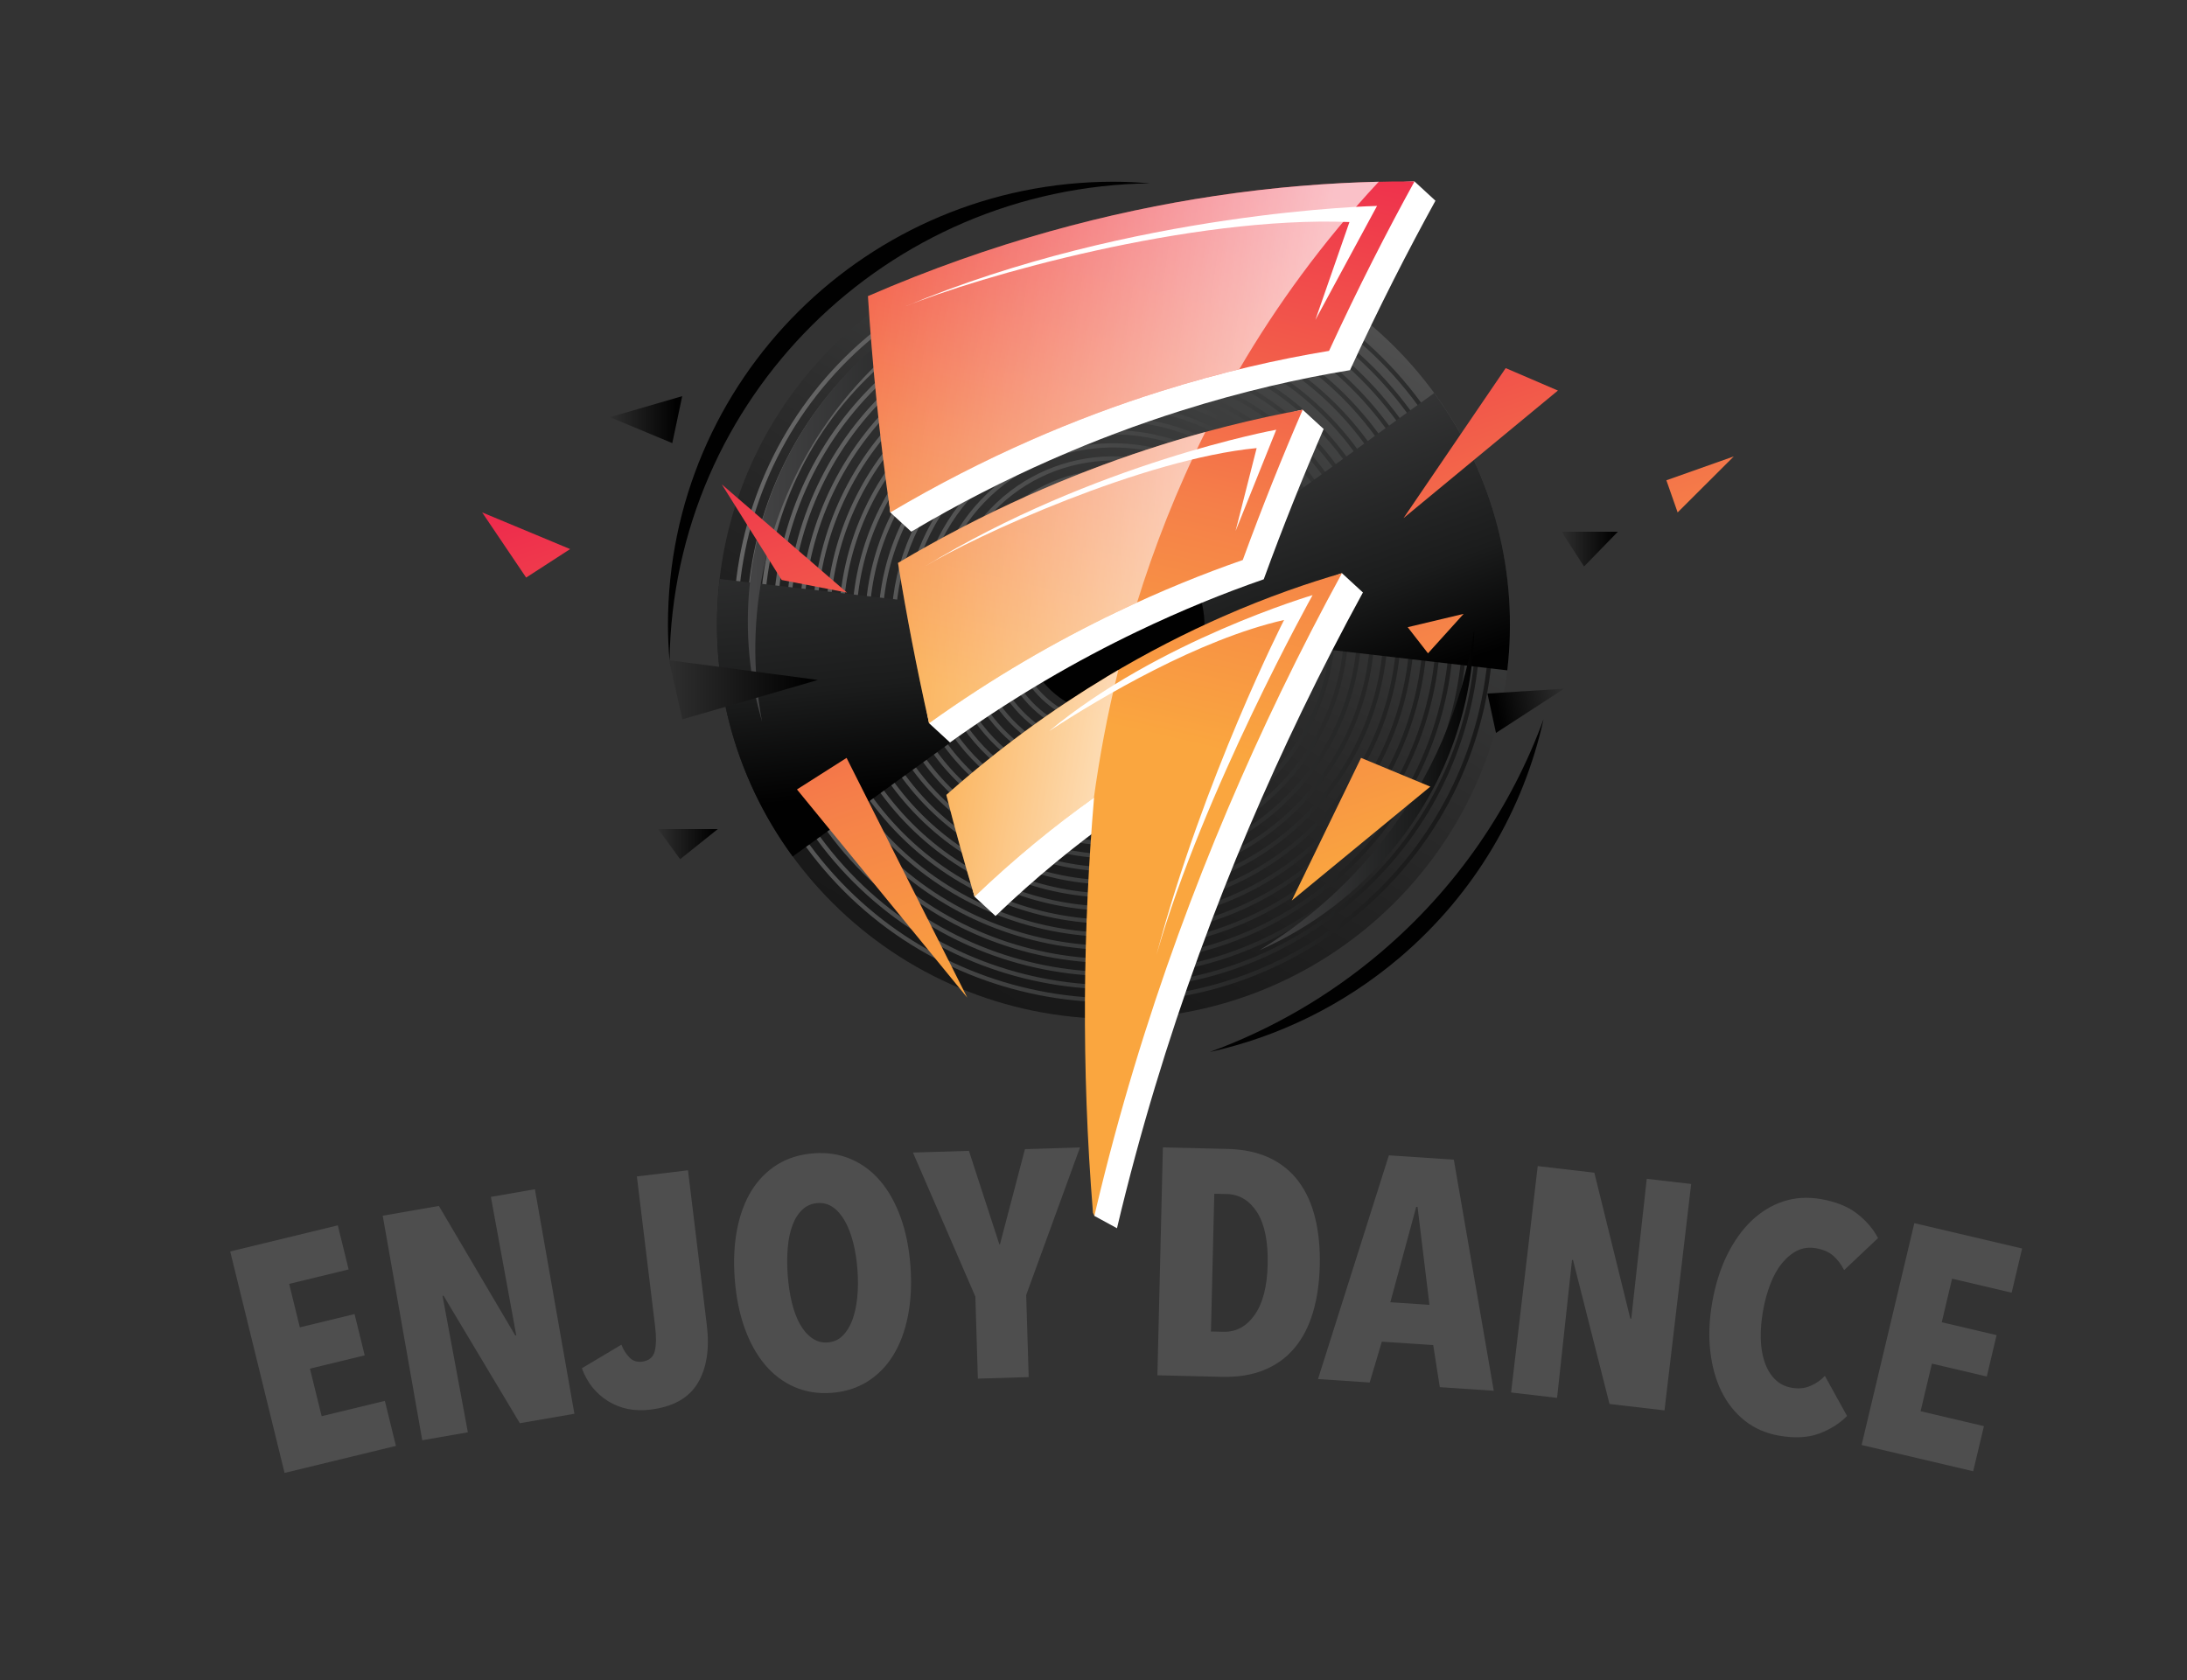 <?xml version="1.0" encoding="UTF-8"?> <svg xmlns="http://www.w3.org/2000/svg" width="95" height="73" viewBox="0 0 95 73" fill="none"><rect x="0" y="0" width="95" height="73" fill="#333333" stroke="none"/> <path d="M48.366 44.27C57.878 44.27 65.588 36.602 65.588 27.143C65.588 17.685 57.878 10.017 48.366 10.017C38.855 10.017 31.144 17.685 31.144 27.143C31.144 36.602 38.855 44.27 48.366 44.27Z" fill="url(#paint0_linear)"></path> <path d="M35.81 37.805C29.899 30.92 30.722 20.535 37.646 14.656C44.571 8.776 55.013 9.596 60.925 16.482C66.837 23.368 66.013 33.751 59.088 39.631C52.164 45.51 41.721 44.691 35.81 37.805ZM60.785 16.601C54.938 9.793 44.613 8.983 37.765 14.795C30.917 20.608 30.104 30.877 35.949 37.687C41.794 44.495 52.12 45.305 58.968 39.492C65.816 33.68 66.63 23.41 60.785 16.601Z" fill="url(#paint1_linear)"></path> <path d="M36.244 37.436C30.537 30.788 31.332 20.764 38.017 15.09C44.702 9.415 54.782 10.205 60.488 16.853C66.195 23.499 65.4 33.525 58.715 39.199C52.032 44.873 41.951 44.082 36.244 37.436ZM60.349 16.971C54.708 10.401 44.744 9.618 38.137 15.228C31.53 20.838 30.743 30.747 36.384 37.317C42.026 43.887 51.99 44.669 58.597 39.059C65.203 33.45 65.99 23.541 60.349 16.971Z" fill="url(#paint2_linear)"></path> <path d="M36.679 37.067C31.177 30.658 31.944 20.994 38.389 15.522C44.834 10.051 54.552 10.813 60.054 17.222C65.556 23.63 64.79 33.295 58.345 38.767C51.9 44.238 42.181 43.476 36.679 37.067ZM59.914 17.34C54.477 11.009 44.874 10.255 38.507 15.661C32.141 21.066 31.382 30.616 36.819 36.947C42.255 43.279 51.858 44.033 58.225 38.627C64.592 33.221 65.35 23.673 59.914 17.34Z" fill="url(#paint3_linear)"></path> <path d="M37.115 36.696C31.818 30.526 32.555 21.221 38.76 15.953C44.965 10.686 54.323 11.419 59.62 17.59C64.917 23.76 64.179 33.066 57.974 38.333C51.769 43.6 42.412 42.867 37.115 36.696ZM59.479 17.709C54.248 11.616 45.006 10.891 38.879 16.093C32.752 21.295 32.023 30.484 37.254 36.578C42.485 42.672 51.726 43.396 57.854 38.195C63.982 32.993 64.71 23.802 59.479 17.709Z" fill="url(#paint4_linear)"></path> <path d="M37.549 36.328C32.456 30.396 33.166 21.451 39.131 16.387C45.096 11.322 54.091 12.028 59.184 17.96C64.276 23.892 63.567 32.837 57.602 37.9C51.637 42.964 42.642 42.259 37.549 36.328ZM59.044 18.079C54.017 12.225 45.138 11.528 39.25 16.526C33.362 21.524 32.662 30.354 37.688 36.21C42.715 42.064 51.594 42.761 57.481 37.763C63.368 32.765 64.071 23.933 59.044 18.079Z" fill="url(#paint5_linear)"></path> <path d="M37.984 35.958C33.097 30.265 33.778 21.679 39.503 16.819C45.228 11.96 53.862 12.636 58.749 18.329C63.636 24.023 62.956 32.607 57.23 37.468C51.505 42.329 42.872 41.651 37.984 35.958ZM58.609 18.448C53.787 12.832 45.269 12.163 39.622 16.958C33.975 21.753 33.302 30.223 38.124 35.839C42.946 41.455 51.463 42.124 57.11 37.328C62.758 32.533 63.431 24.064 58.609 18.448Z" fill="url(#paint6_linear)"></path> <path d="M38.42 35.59C33.737 30.135 34.39 21.909 39.875 17.253C45.36 12.596 53.632 13.245 58.315 18.699C62.998 24.154 62.345 32.38 56.86 37.036C51.374 41.692 43.103 41.043 38.42 35.59ZM58.174 18.817C53.557 13.44 45.401 12.8 39.994 17.391C34.586 21.982 33.942 30.093 38.559 35.47C43.176 40.847 51.331 41.488 56.74 36.897C62.148 32.306 62.791 24.195 58.174 18.817Z" fill="url(#paint7_linear)"></path> <path d="M38.854 35.22C34.376 30.004 35 22.138 40.245 17.684C45.491 13.23 53.4 13.852 57.879 19.068C62.357 24.284 61.733 32.15 56.488 36.603C51.242 41.057 43.333 40.436 38.854 35.22ZM57.739 19.186C53.327 14.047 45.533 13.435 40.364 17.823C35.196 22.21 34.581 29.961 38.993 35.1C43.405 40.239 51.199 40.851 56.368 36.464C61.536 32.077 62.152 24.326 57.739 19.186Z" fill="url(#paint8_linear)"></path> <path d="M39.289 34.85C35.016 29.872 35.612 22.366 40.617 18.116C45.623 13.866 53.171 14.459 57.445 19.436C61.719 24.414 61.123 31.921 56.117 36.169C51.112 40.42 43.563 39.828 39.289 34.85ZM57.305 19.556C53.097 14.655 45.665 14.072 40.736 18.256C35.809 22.44 35.222 29.831 39.43 34.732C43.638 39.633 51.07 40.215 55.997 36.032C60.925 31.848 61.511 24.457 57.305 19.556Z" fill="url(#paint9_linear)"></path> <path d="M39.725 34.481C35.656 29.742 36.224 22.596 40.989 18.55C45.755 14.504 52.941 15.068 57.01 19.807C61.078 24.546 60.511 31.692 55.745 35.738C50.98 39.784 43.792 39.22 39.725 34.481ZM56.869 19.925C52.867 15.262 45.796 14.708 41.108 18.688C36.42 22.669 35.863 29.7 39.865 34.362C43.868 39.023 50.939 39.579 55.627 35.599C60.314 31.618 60.872 24.587 56.869 19.925Z" fill="url(#paint10_linear)"></path> <path d="M40.159 34.112C36.296 29.611 36.834 22.824 41.36 18.982C45.886 15.14 52.711 15.675 56.574 20.176C60.438 24.677 59.899 31.464 55.374 35.306C50.848 39.148 44.023 38.612 40.159 34.112ZM56.434 20.294C52.636 15.87 45.928 15.344 41.479 19.12C37.03 22.897 36.501 29.568 40.3 33.992C44.097 38.416 50.806 38.943 55.255 35.165C59.704 31.387 60.232 24.718 56.434 20.294Z" fill="url(#paint11_linear)"></path> <path d="M40.594 33.743C36.936 29.481 37.446 23.054 41.73 19.415C46.016 15.777 52.479 16.284 56.139 20.546C59.797 24.807 59.287 31.234 55.002 34.873C50.717 38.51 44.253 38.004 40.594 33.743ZM56 20.664C52.406 16.478 46.059 15.981 41.85 19.553C37.641 23.125 37.141 29.438 40.735 33.623C44.328 37.809 50.675 38.306 54.884 34.733C59.092 31.16 59.592 24.848 56 20.664Z" fill="url(#paint12_linear)"></path> <path d="M41.03 33.374C37.575 29.35 38.058 23.282 42.103 19.848C46.149 16.414 52.251 16.893 55.705 20.916C59.158 24.939 58.677 31.007 54.631 34.441C50.585 37.875 44.483 37.397 41.03 33.374ZM55.564 21.034C52.176 17.087 46.19 16.618 42.222 19.988C38.254 23.358 37.782 29.31 41.17 33.256C44.559 37.203 50.544 37.671 54.512 34.302C58.48 30.932 58.953 24.98 55.564 21.034Z" fill="url(#paint13_linear)"></path> <path d="M41.464 33.003C38.215 29.219 38.667 23.511 42.473 20.28C46.279 17.048 52.019 17.499 55.268 21.284C58.517 25.069 58.064 30.776 54.258 34.008C50.453 37.239 44.714 36.788 41.464 33.003ZM55.129 21.402C51.945 17.694 46.321 17.252 42.593 20.419C38.864 23.585 38.421 29.177 41.605 32.885C44.788 36.594 50.411 37.034 54.14 33.868C57.87 30.703 58.312 25.111 55.129 21.402Z" fill="url(#paint14_linear)"></path> <path d="M41.9 32.635C38.855 29.089 39.279 23.74 42.845 20.713C46.411 17.686 51.789 18.108 54.834 21.654C57.878 25.2 57.453 30.549 53.889 33.576C50.322 36.602 44.944 36.181 41.9 32.635ZM54.694 21.772C51.716 18.302 46.454 17.89 42.965 20.852C39.475 23.815 39.06 29.047 42.04 32.517C45.018 35.987 50.28 36.4 53.77 33.437C57.258 30.474 57.673 25.241 54.694 21.772Z" fill="url(#paint15_linear)"></path> <path d="M42.335 32.265C39.495 28.958 39.891 23.969 43.217 21.145C46.543 18.32 51.559 18.714 54.4 22.021C57.24 25.329 56.844 30.317 53.518 33.142C50.191 35.967 45.174 35.573 42.335 32.265ZM54.259 22.141C51.485 18.909 46.585 18.525 43.336 21.284C40.086 24.043 39.7 28.916 42.474 32.147C45.249 35.379 50.149 35.763 53.398 33.004C56.646 30.245 57.034 25.372 54.259 22.141Z" fill="url(#paint16_linear)"></path> <path d="M42.769 31.896C40.134 28.827 40.501 24.197 43.587 21.578C46.674 18.957 51.329 19.322 53.963 22.391C56.598 25.46 56.231 30.089 53.145 32.709C50.059 35.33 45.405 34.965 42.769 31.896ZM53.824 22.511C51.255 19.518 46.716 19.162 43.707 21.717C40.699 24.272 40.34 28.786 42.91 31.778C45.479 34.769 50.017 35.126 53.026 32.571C56.036 30.016 56.393 25.503 53.824 22.511Z" fill="url(#paint17_linear)"></path> <path d="M43.205 31.527C40.775 28.696 41.113 24.427 43.959 22.011C46.806 19.594 51.099 19.93 53.529 22.761C55.959 25.591 55.621 29.86 52.774 32.277C49.928 34.694 45.635 34.357 43.205 31.527ZM53.39 22.88C51.025 20.126 46.849 19.798 44.079 22.15C41.309 24.501 40.98 28.654 43.345 31.409C45.71 34.163 49.886 34.491 52.656 32.139C55.424 29.787 55.754 25.633 53.39 22.88Z" fill="url(#paint18_linear)"></path> <path d="M43.639 31.157C41.414 28.565 41.723 24.655 44.33 22.442C46.936 20.23 50.868 20.537 53.093 23.129C55.318 25.721 55.009 29.63 52.402 31.844C49.796 34.058 45.865 33.749 43.639 31.157ZM52.954 23.249C50.795 20.733 46.979 20.434 44.45 22.582C41.92 24.729 41.619 28.523 43.779 31.039C45.938 33.555 49.754 33.854 52.284 31.706C54.813 29.557 55.114 25.764 52.954 23.249Z" fill="url(#paint19_linear)"></path> <path d="M44.074 30.788C42.053 28.435 42.335 24.885 44.702 22.875C47.068 20.865 50.638 21.145 52.659 23.499C54.68 25.852 54.398 29.402 52.032 31.411C49.665 33.419 46.095 33.142 44.074 30.788ZM52.519 23.618C50.563 21.341 47.11 21.07 44.82 23.015C42.531 24.959 42.258 28.393 44.213 30.67C46.169 32.947 49.622 33.218 51.91 31.274C54.199 29.329 54.474 25.895 52.519 23.618Z" fill="url(#paint20_linear)"></path> <path d="M44.51 30.419C42.694 28.304 42.947 25.114 45.074 23.308C47.2 21.502 50.408 21.754 52.224 23.869C54.04 25.984 53.787 29.173 51.66 30.979C49.533 32.785 46.326 32.533 44.51 30.419ZM52.085 23.987C50.335 21.948 47.243 21.706 45.194 23.447C43.144 25.187 42.9 28.261 44.65 30.299C46.4 32.338 49.491 32.58 51.541 30.84C53.59 29.101 53.835 26.026 52.085 23.987Z" fill="url(#paint21_linear)"></path> <path d="M44.944 30.049C43.333 28.172 43.557 25.342 45.444 23.74C47.331 22.138 50.177 22.361 51.788 24.237C53.399 26.114 53.175 28.944 51.288 30.546C49.401 32.149 46.556 31.925 44.944 30.049ZM51.649 24.357C50.104 22.557 47.374 22.343 45.564 23.88C43.754 25.416 43.539 28.131 45.084 29.931C46.629 31.731 49.359 31.944 51.169 30.408C52.979 28.872 53.194 26.157 51.649 24.357Z" fill="url(#paint22_linear)"></path> <path d="M48.369 27.145L34.434 37.216C31.806 33.631 30.774 29.311 31.264 25.158L48.369 27.145Z" fill="url(#paint23_linear)"></path> <path d="M65.474 29.127L48.37 27.145L62.298 17.079C64.923 20.659 65.959 24.975 65.474 29.127Z" fill="url(#paint24_linear)"></path> <path d="M48.369 31.073C50.55 31.073 52.319 29.314 52.319 27.145C52.319 24.975 50.55 23.217 48.369 23.217C46.187 23.217 44.419 24.975 44.419 27.145C44.419 29.314 46.187 31.073 48.369 31.073Z" fill="#010101"></path> <path d="M59.974 41.385C57.708 43.309 55.189 44.746 52.546 45.712C55.496 45.058 58.333 43.702 60.792 41.615C64.082 38.821 66.183 35.157 67.048 31.256C65.654 35.059 63.29 38.568 59.974 41.385Z" fill="#010101"></path> <path d="M49.952 7.966C49.429 7.924 48.902 7.896 48.37 7.896C37.68 7.896 29.015 16.515 29.015 27.144C29.015 27.674 29.042 28.198 29.084 28.717C29.239 17.323 38.494 8.12 49.952 7.966Z" fill="#010101"></path> <path d="M59.982 36.628C58.469 38.536 56.675 40.093 54.705 41.29C56.972 40.296 59.035 38.753 60.676 36.682C62.873 33.912 63.973 30.631 64.04 27.356C63.532 30.637 62.195 33.837 59.982 36.628Z" fill="url(#paint25_linear)"></path> <path d="M46.543 11.348C46.116 11.397 45.688 11.459 45.259 11.544C36.663 13.246 31.081 21.555 32.793 30.104C32.878 30.53 32.985 30.947 33.102 31.358C31.392 22.172 37.353 13.296 46.543 11.348Z" fill="url(#paint26_linear)"></path> <path d="M57.498 18.64C56.614 20.681 55.738 22.859 54.895 25.171C53.171 25.769 51.324 26.516 49.396 27.442C46.797 28.689 44.053 30.267 41.267 32.262L40.357 31.424C39.913 29.374 40.233 27.238 39.919 25.299V25.297C43.702 23.052 47.364 21.477 50.709 20.379C52.821 19.682 54.776 18.169 56.587 17.801L57.498 18.64Z" fill="white"></path> <path d="M59.203 25.744C58.305 27.388 57.417 29.108 56.55 30.905C53.388 37.45 50.505 44.986 48.52 53.368L47.54 52.834C47.186 47.187 48.01 40.522 48.434 35.496C46.738 36.704 44.988 38.128 43.244 39.801L42.334 38.963C41.98 37.749 42.321 36.568 42.017 35.379C44.38 33.279 46.747 31.593 48.996 30.241V30.239C50.765 29.176 52.46 28.319 54.026 27.629C55.567 26.951 57.057 25.297 58.292 24.905L59.203 25.744Z" fill="white"></path> <path d="M62.354 8.722C61.182 10.85 59.917 13.314 58.642 16.084C56.462 16.442 53.978 17 51.288 17.851C47.681 18.991 43.701 20.663 39.583 23.102L38.673 22.265C38.355 19.715 38.754 15.95 38.613 13.705C44.043 11.345 49.159 10.034 53.671 9.355C56.503 8.929 59.161 7.912 61.445 7.884L62.354 8.722Z" fill="white"></path> <path d="M56.587 17.803C55.703 19.844 54.828 22.022 53.984 24.333C52.261 24.932 50.413 25.679 48.486 26.605C45.886 27.852 43.142 29.43 40.357 31.425C39.818 29.034 39.373 26.706 39.008 24.462V24.46C42.792 22.215 46.454 20.64 49.798 19.542C52.258 18.732 54.548 18.177 56.587 17.803Z" fill="url(#paint27_linear)"></path> <path d="M58.293 24.905C57.395 26.549 56.507 28.269 55.64 30.065C52.478 36.61 49.594 44.147 47.609 52.528C47.586 52.63 47.562 52.73 47.54 52.834C47.519 52.786 47.498 52.741 47.477 52.695C46.959 46.327 47.051 40.265 47.524 34.657C45.828 35.865 44.078 37.289 42.334 38.961C41.886 37.47 41.477 35.995 41.107 34.54C43.47 32.44 45.836 30.754 48.085 29.402V29.4C49.855 28.337 51.55 27.479 53.116 26.79C55.084 25.925 56.848 25.322 58.293 24.905Z" fill="url(#paint28_linear)"></path> <path d="M61.444 7.884C60.272 10.012 59.007 12.477 57.732 15.246C55.552 15.604 53.068 16.162 50.377 17.014C46.771 18.153 42.791 19.826 38.673 22.265C38.189 18.9 37.885 15.745 37.702 12.867C43.133 10.506 48.248 9.195 52.761 8.517C56.003 8.029 58.934 7.869 61.444 7.884Z" fill="url(#paint29_linear)"></path> <g opacity="0.83"> <path opacity="0.83" d="M52.36 18.769C51.099 21.291 50.134 23.79 49.393 26.178C49.093 26.316 48.79 26.457 48.486 26.604C45.886 27.852 43.142 29.43 40.357 31.424C39.818 29.034 39.373 26.706 39.008 24.462V24.459C42.792 22.215 46.454 20.64 49.798 19.541C50.676 19.252 51.529 18.996 52.36 18.769Z" fill="url(#paint30_linear)"></path> <path opacity="0.83" d="M48.58 29.111C48.088 31.093 47.751 32.961 47.517 34.663V34.666C45.823 35.873 44.077 37.292 42.335 38.964C41.888 37.472 41.479 35.997 41.108 34.542C43.471 32.442 45.837 30.756 48.087 29.404V29.402C48.251 29.303 48.416 29.206 48.58 29.111Z" fill="url(#paint31_linear)"></path> <path opacity="0.83" d="M59.891 7.896C57.437 10.528 55.447 13.283 53.831 16.046C52.726 16.315 51.572 16.635 50.377 17.014C46.771 18.154 42.791 19.826 38.673 22.265C38.189 18.9 37.885 15.745 37.702 12.867C43.133 10.506 48.248 9.195 52.761 8.517C55.355 8.126 57.751 7.947 59.891 7.896Z" fill="url(#paint32_linear)"></path> </g> <path d="M39.31 13.321C49.204 9.165 59.816 8.948 59.816 8.948L57.138 13.901L58.618 9.648C51.729 9.376 42.483 12.018 39.31 13.321Z" fill="white"></path> <path d="M40.153 24.626C47.546 20.106 55.438 18.672 55.438 18.672L53.671 23.074L54.587 19.47C49.675 19.942 42.361 23.275 40.153 24.626Z" fill="white"></path> <path d="M45.571 31.768C50.315 27.829 57.017 25.859 57.017 25.859C57.017 25.859 52.274 34.368 50.233 41.5C52.282 33.79 55.778 26.938 55.778 26.938C52.08 27.783 47.85 30.278 45.571 31.768Z" fill="white"></path> <path d="M67.94 29.925L64.983 31.847L64.613 30.135L67.94 29.925Z" fill="url(#paint33_linear)"></path> <path d="M67.834 23.104L68.808 24.614L70.278 23.104H67.834Z" fill="url(#paint34_linear)"></path> <path d="M35.529 29.545L29.061 28.687L29.642 31.255L35.529 29.545Z" fill="url(#paint35_linear)"></path> <path d="M26.494 18.127L29.203 19.254L29.635 17.213L26.494 18.127Z" fill="url(#paint36_linear)"></path> <path d="M31.181 36.023L29.544 37.333L28.589 36.023H31.181Z" fill="url(#paint37_linear)"></path> <path d="M60.967 22.513L67.673 16.97L65.405 15.995L60.967 22.513Z" fill="url(#paint38_linear)"></path> <path d="M62.03 28.387L63.578 26.673L61.148 27.252L62.03 28.387Z" fill="url(#paint39_linear)"></path> <path d="M56.112 39.13L62.13 34.179L59.122 32.931L56.112 39.13Z" fill="url(#paint40_linear)"></path> <path d="M72.385 20.869L72.874 22.265L75.313 19.832L72.385 20.869Z" fill="url(#paint41_linear)"></path> <path d="M34.619 34.302L42.017 43.349L36.774 32.931L34.619 34.302Z" fill="url(#paint42_linear)"></path> <path d="M22.855 25.096L24.766 23.858L20.944 22.265L22.855 25.096Z" fill="url(#paint43_linear)"></path> <path d="M31.356 21.049L33.955 25.201L36.79 25.748L31.356 21.049Z" fill="url(#paint44_linear)"></path> <path d="M12.361 64L10 54.377L14.674 53.243L15.144 55.159L12.561 55.786L13.024 57.675L15.402 57.098L15.842 58.892L13.464 59.469L13.972 61.535L16.718 60.869L17.199 62.826L12.361 64Z" fill="#4E4E4E"></path> <path d="M22.581 61.84L19.264 56.297L19.223 56.305L20.323 62.235L18.342 62.58L16.625 52.824L19.064 52.399L22.383 58.029L22.425 58.021L21.323 52.006L23.235 51.674L24.951 61.43L22.581 61.84Z" fill="#4E4E4E"></path> <path d="M30.307 60.101C29.917 60.748 29.23 61.132 28.244 61.251C27.555 61.334 26.945 61.21 26.412 60.88C25.881 60.549 25.502 60.072 25.276 59.452L26.994 58.428C27.076 58.643 27.191 58.828 27.337 58.979C27.484 59.131 27.664 59.193 27.878 59.167C28.185 59.129 28.373 58.98 28.439 58.718C28.507 58.457 28.513 58.104 28.46 57.659L27.665 51.117L29.886 50.851L30.704 57.587C30.828 58.615 30.696 59.453 30.307 60.101Z" fill="#4E4E4E"></path> <path d="M39.548 55.009C39.607 55.791 39.57 56.511 39.441 57.17C39.312 57.83 39.099 58.399 38.806 58.879C38.513 59.358 38.138 59.741 37.685 60.028C37.231 60.313 36.71 60.477 36.12 60.521C35.531 60.565 34.99 60.477 34.5 60.261C34.009 60.045 33.583 59.72 33.222 59.289C32.861 58.858 32.567 58.325 32.341 57.692C32.116 57.059 31.974 56.351 31.916 55.57C31.857 54.788 31.892 54.074 32.017 53.423C32.143 52.773 32.352 52.212 32.645 51.735C32.94 51.261 33.314 50.883 33.767 50.601C34.221 50.32 34.748 50.157 35.347 50.113C35.936 50.069 36.475 50.154 36.967 50.366C37.459 50.577 37.884 50.897 38.245 51.323C38.606 51.751 38.899 52.276 39.124 52.9C39.348 53.525 39.49 54.227 39.548 55.009ZM37.247 55.177C37.216 54.749 37.153 54.354 37.061 53.992C36.968 53.63 36.849 53.318 36.702 53.058C36.555 52.798 36.384 52.597 36.185 52.458C35.986 52.318 35.761 52.257 35.509 52.276C35.257 52.295 35.039 52.387 34.86 52.555C34.678 52.723 34.535 52.945 34.429 53.226C34.322 53.505 34.253 53.831 34.22 54.202C34.187 54.574 34.185 54.975 34.217 55.401C34.248 55.829 34.308 56.227 34.396 56.594C34.485 56.962 34.603 57.276 34.748 57.536C34.894 57.796 35.069 57.998 35.273 58.142C35.476 58.286 35.704 58.349 35.957 58.33C36.209 58.311 36.423 58.217 36.598 58.045C36.773 57.873 36.913 57.648 37.02 57.37C37.126 57.09 37.198 56.763 37.236 56.385C37.276 56.008 37.279 55.605 37.247 55.177Z" fill="#4E4E4E"></path> <path d="M44.576 56.27L44.685 59.836L42.477 59.903L42.368 56.338L39.657 50.08L42.089 50.006L43.41 54.067L43.438 54.065L44.522 49.931L46.913 49.859L44.576 56.27Z" fill="#4E4E4E"></path> <path d="M57.329 55.001C57.311 55.747 57.212 56.421 57.034 57.023C56.854 57.625 56.593 58.137 56.244 58.557C55.896 58.979 55.46 59.298 54.933 59.519C54.407 59.74 53.787 59.842 53.075 59.825L50.276 59.758L50.514 49.856L53.313 49.922C54.025 49.939 54.639 50.071 55.154 50.315C55.669 50.56 56.09 50.904 56.416 51.346C56.744 51.788 56.982 52.316 57.13 52.931C57.281 53.547 57.348 54.238 57.329 55.001ZM55.066 54.948C55.089 53.95 54.936 53.193 54.607 52.677C54.276 52.161 53.839 51.897 53.296 51.882L52.747 51.87L52.602 57.855L53.151 57.867C53.694 57.88 54.144 57.637 54.498 57.137C54.853 56.639 55.042 55.908 55.066 54.948Z" fill="#4E4E4E"></path> <path d="M62.542 60.273L62.257 58.446L60.025 58.297L59.497 60.071L57.252 59.922L60.331 50.201L63.152 50.389L64.887 60.431L62.542 60.273ZM61.576 52.442L61.519 52.439L60.394 56.584L62.093 56.697L61.576 52.442Z" fill="#4E4E4E"></path> <path d="M69.915 61.005L68.329 54.749L68.287 54.744L67.637 60.739L65.639 60.505L66.797 50.668L69.256 50.955L70.818 57.293L70.86 57.297L71.533 51.221L73.462 51.445L72.304 61.283L69.915 61.005Z" fill="#4E4E4E"></path> <path d="M79.016 62.292C78.537 62.469 77.96 62.499 77.287 62.383C76.713 62.284 76.217 62.066 75.795 61.734C75.372 61.4 75.035 60.977 74.781 60.465C74.528 59.952 74.365 59.366 74.291 58.703C74.217 58.042 74.245 57.335 74.378 56.581C74.512 55.818 74.726 55.136 75.022 54.534C75.319 53.932 75.672 53.436 76.085 53.042C76.496 52.65 76.958 52.37 77.467 52.202C77.976 52.035 78.518 52.002 79.092 52.1C79.747 52.215 80.274 52.426 80.672 52.737C81.07 53.047 81.372 53.4 81.579 53.796L80.106 55.188C79.979 54.938 79.823 54.732 79.637 54.567C79.451 54.403 79.202 54.293 78.888 54.238C78.592 54.186 78.323 54.221 78.078 54.338C77.834 54.457 77.612 54.639 77.412 54.884C77.211 55.128 77.041 55.431 76.903 55.789C76.764 56.148 76.657 56.54 76.583 56.962C76.508 57.385 76.475 57.786 76.485 58.165C76.494 58.546 76.551 58.886 76.655 59.189C76.759 59.491 76.909 59.739 77.103 59.933C77.296 60.128 77.542 60.251 77.837 60.301C78.133 60.353 78.404 60.325 78.652 60.215C78.899 60.107 79.106 59.963 79.27 59.783L80.234 61.527C79.9 61.861 79.493 62.115 79.016 62.292Z" fill="#4E4E4E"></path> <path d="M80.865 62.787L83.156 53.148L87.838 54.249L87.383 56.169L84.795 55.56L84.346 57.454L86.729 58.013L86.302 59.811L83.919 59.251L83.427 61.32L86.179 61.967L85.712 63.928L80.865 62.787Z" fill="#4E4E4E"></path> <defs> <linearGradient id="paint0_linear" x1="57.207" y1="12.444" x2="39.645" y2="41.921" gradientUnits="userSpaceOnUse"> <stop stop-color="#505050"></stop> <stop offset="0.214" stop-color="#3C3D3D"></stop> <stop offset="0.426" stop-color="#2E2E2E"></stop> <stop offset="0.631" stop-color="#232323"></stop> <stop offset="0.826" stop-color="#1B1B1B"></stop> <stop offset="1" stop-color="#181818"></stop> </linearGradient> <linearGradient id="paint1_linear" x1="33.299" y1="22.07" x2="64.384" y2="32.655" gradientUnits="userSpaceOnUse"> <stop stop-color="#656565"></stop> <stop offset="0.599" stop-color="#383939"></stop> <stop offset="1" stop-color="#181818"></stop> </linearGradient> <linearGradient id="paint2_linear" x1="33.273" y1="22.062" x2="64.358" y2="32.646" gradientUnits="userSpaceOnUse"> <stop stop-color="#656565"></stop> <stop offset="0.599" stop-color="#383939"></stop> <stop offset="1" stop-color="#181818"></stop> </linearGradient> <linearGradient id="paint3_linear" x1="33.299" y1="22.071" x2="64.384" y2="32.655" gradientUnits="userSpaceOnUse"> <stop stop-color="#656565"></stop> <stop offset="0.599" stop-color="#383939"></stop> <stop offset="1" stop-color="#181818"></stop> </linearGradient> <linearGradient id="paint4_linear" x1="33.299" y1="22.07" x2="64.384" y2="32.654" gradientUnits="userSpaceOnUse"> <stop stop-color="#656565"></stop> <stop offset="0.599" stop-color="#383939"></stop> <stop offset="1" stop-color="#181818"></stop> </linearGradient> <linearGradient id="paint5_linear" x1="33.299" y1="22.071" x2="64.385" y2="32.655" gradientUnits="userSpaceOnUse"> <stop stop-color="#656565"></stop> <stop offset="0.599" stop-color="#383939"></stop> <stop offset="1" stop-color="#181818"></stop> </linearGradient> <linearGradient id="paint6_linear" x1="33.299" y1="22.07" x2="64.384" y2="32.654" gradientUnits="userSpaceOnUse"> <stop stop-color="#656565"></stop> <stop offset="0.599" stop-color="#383939"></stop> <stop offset="1" stop-color="#181818"></stop> </linearGradient> <linearGradient id="paint7_linear" x1="33.299" y1="22.071" x2="64.384" y2="32.655" gradientUnits="userSpaceOnUse"> <stop stop-color="#656565"></stop> <stop offset="0.599" stop-color="#383939"></stop> <stop offset="1" stop-color="#181818"></stop> </linearGradient> <linearGradient id="paint8_linear" x1="33.299" y1="22.071" x2="64.384" y2="32.655" gradientUnits="userSpaceOnUse"> <stop stop-color="#656565"></stop> <stop offset="0.599" stop-color="#383939"></stop> <stop offset="1" stop-color="#181818"></stop> </linearGradient> <linearGradient id="paint9_linear" x1="33.299" y1="22.07" x2="64.384" y2="32.654" gradientUnits="userSpaceOnUse"> <stop stop-color="#656565"></stop> <stop offset="0.599" stop-color="#383939"></stop> <stop offset="1" stop-color="#181818"></stop> </linearGradient> <linearGradient id="paint10_linear" x1="33.299" y1="22.07" x2="64.385" y2="32.654" gradientUnits="userSpaceOnUse"> <stop stop-color="#656565"></stop> <stop offset="0.599" stop-color="#383939"></stop> <stop offset="1" stop-color="#181818"></stop> </linearGradient> <linearGradient id="paint11_linear" x1="33.299" y1="22.07" x2="64.384" y2="32.654" gradientUnits="userSpaceOnUse"> <stop stop-color="#656565"></stop> <stop offset="0.599" stop-color="#383939"></stop> <stop offset="1" stop-color="#181818"></stop> </linearGradient> <linearGradient id="paint12_linear" x1="33.299" y1="22.07" x2="64.384" y2="32.654" gradientUnits="userSpaceOnUse"> <stop stop-color="#656565"></stop> <stop offset="0.599" stop-color="#383939"></stop> <stop offset="1" stop-color="#181818"></stop> </linearGradient> <linearGradient id="paint13_linear" x1="33.299" y1="22.071" x2="64.384" y2="32.655" gradientUnits="userSpaceOnUse"> <stop stop-color="#656565"></stop> <stop offset="0.599" stop-color="#383939"></stop> <stop offset="1" stop-color="#181818"></stop> </linearGradient> <linearGradient id="paint14_linear" x1="33.299" y1="22.07" x2="64.384" y2="32.654" gradientUnits="userSpaceOnUse"> <stop stop-color="#656565"></stop> <stop offset="0.599" stop-color="#383939"></stop> <stop offset="1" stop-color="#181818"></stop> </linearGradient> <linearGradient id="paint15_linear" x1="33.299" y1="22.071" x2="64.384" y2="32.655" gradientUnits="userSpaceOnUse"> <stop stop-color="#656565"></stop> <stop offset="0.599" stop-color="#383939"></stop> <stop offset="1" stop-color="#181818"></stop> </linearGradient> <linearGradient id="paint16_linear" x1="33.299" y1="22.071" x2="64.385" y2="32.655" gradientUnits="userSpaceOnUse"> <stop stop-color="#656565"></stop> <stop offset="0.599" stop-color="#383939"></stop> <stop offset="1" stop-color="#181818"></stop> </linearGradient> <linearGradient id="paint17_linear" x1="33.299" y1="22.071" x2="64.384" y2="32.655" gradientUnits="userSpaceOnUse"> <stop stop-color="#656565"></stop> <stop offset="0.599" stop-color="#383939"></stop> <stop offset="1" stop-color="#181818"></stop> </linearGradient> <linearGradient id="paint18_linear" x1="33.299" y1="22.07" x2="64.384" y2="32.655" gradientUnits="userSpaceOnUse"> <stop stop-color="#656565"></stop> <stop offset="0.599" stop-color="#383939"></stop> <stop offset="1" stop-color="#181818"></stop> </linearGradient> <linearGradient id="paint19_linear" x1="33.299" y1="22.07" x2="64.384" y2="32.654" gradientUnits="userSpaceOnUse"> <stop stop-color="#656565"></stop> <stop offset="0.599" stop-color="#383939"></stop> <stop offset="1" stop-color="#181818"></stop> </linearGradient> <linearGradient id="paint20_linear" x1="33.299" y1="22.07" x2="64.384" y2="32.654" gradientUnits="userSpaceOnUse"> <stop stop-color="#656565"></stop> <stop offset="0.599" stop-color="#383939"></stop> <stop offset="1" stop-color="#181818"></stop> </linearGradient> <linearGradient id="paint21_linear" x1="33.299" y1="22.07" x2="64.385" y2="32.654" gradientUnits="userSpaceOnUse"> <stop stop-color="#656565"></stop> <stop offset="0.599" stop-color="#383939"></stop> <stop offset="1" stop-color="#181818"></stop> </linearGradient> <linearGradient id="paint22_linear" x1="33.299" y1="22.07" x2="64.384" y2="32.654" gradientUnits="userSpaceOnUse"> <stop stop-color="#656565"></stop> <stop offset="0.599" stop-color="#383939"></stop> <stop offset="1" stop-color="#181818"></stop> </linearGradient> <linearGradient id="paint23_linear" x1="38.577" y1="16.575" x2="40.586" y2="35.76" gradientUnits="userSpaceOnUse"> <stop stop-color="#454546"></stop> <stop offset="0.675" stop-color="#1B1C1C"></stop> <stop offset="0.919" stop-color="#010101"></stop> </linearGradient> <linearGradient id="paint24_linear" x1="53.112" y1="14.972" x2="59.144" y2="31.869" gradientUnits="userSpaceOnUse"> <stop stop-color="#454546"></stop> <stop offset="0.675" stop-color="#1B1C1C"></stop> <stop offset="0.919" stop-color="#010101"></stop> </linearGradient> <linearGradient id="paint25_linear" x1="54.706" y1="34.324" x2="64.041" y2="34.324" gradientUnits="userSpaceOnUse"> <stop stop-color="#454546"></stop> <stop offset="0.734" stop-color="#1B1C1C"></stop> <stop offset="1" stop-color="#010101"></stop> </linearGradient> <linearGradient id="paint26_linear" x1="32.484" y1="21.354" x2="46.543" y2="21.354" gradientUnits="userSpaceOnUse"> <stop stop-color="#454546"></stop> <stop offset="0.734" stop-color="#1B1C1C"></stop> <stop offset="1" stop-color="#010101"></stop> </linearGradient> <linearGradient id="paint27_linear" x1="51.731" y1="4.391" x2="41.387" y2="48.907" gradientUnits="userSpaceOnUse"> <stop stop-color="#EE2B4C"></stop> <stop offset="0.369" stop-color="#F57F49"></stop> <stop offset="0.596" stop-color="#FAA63F"></stop> </linearGradient> <linearGradient id="paint28_linear" x1="55.45" y1="5.254" x2="45.106" y2="49.771" gradientUnits="userSpaceOnUse"> <stop stop-color="#EE2B4C"></stop> <stop offset="0.369" stop-color="#F57F49"></stop> <stop offset="0.596" stop-color="#FAA63F"></stop> </linearGradient> <linearGradient id="paint29_linear" x1="51.018" y1="4.225" x2="40.674" y2="48.741" gradientUnits="userSpaceOnUse"> <stop stop-color="#EE2B4C"></stop> <stop offset="0.369" stop-color="#F57F49"></stop> <stop offset="0.596" stop-color="#FAA63F"></stop> </linearGradient> <linearGradient id="paint30_linear" x1="53.562" y1="25.714" x2="35.372" y2="24.132" gradientUnits="userSpaceOnUse"> <stop stop-color="white"></stop> <stop offset="1" stop-color="white" stop-opacity="0"></stop> </linearGradient> <linearGradient id="paint31_linear" x1="48.953" y1="34.593" x2="38.507" y2="32.909" gradientUnits="userSpaceOnUse"> <stop stop-color="white"></stop> <stop offset="1" stop-color="white" stop-opacity="0"></stop> </linearGradient> <linearGradient id="paint32_linear" x1="56.809" y1="16.147" x2="36.332" y2="13.209" gradientUnits="userSpaceOnUse"> <stop stop-color="white"></stop> <stop offset="1" stop-color="white" stop-opacity="0"></stop> </linearGradient> <linearGradient id="paint33_linear" x1="68.013" y1="30.298" x2="64.791" y2="30.992" gradientUnits="userSpaceOnUse"> <stop stop-color="#2F2F2F"></stop> <stop offset="0.919" stop-color="#010101"></stop> </linearGradient> <linearGradient id="paint34_linear" x1="67.834" y1="23.858" x2="70.279" y2="23.858" gradientUnits="userSpaceOnUse"> <stop stop-color="#2F2F2F"></stop> <stop offset="0.919" stop-color="#010101"></stop> </linearGradient> <linearGradient id="paint35_linear" x1="29.061" y1="29.971" x2="35.529" y2="29.971" gradientUnits="userSpaceOnUse"> <stop stop-color="#2F2F2F"></stop> <stop offset="0.919" stop-color="#010101"></stop> </linearGradient> <linearGradient id="paint36_linear" x1="26.494" y1="18.234" x2="29.635" y2="18.234" gradientUnits="userSpaceOnUse"> <stop stop-color="#2F2F2F"></stop> <stop offset="0.919" stop-color="#010101"></stop> </linearGradient> <linearGradient id="paint37_linear" x1="28.589" y1="36.678" x2="31.181" y2="36.678" gradientUnits="userSpaceOnUse"> <stop stop-color="#2F2F2F"></stop> <stop offset="0.919" stop-color="#010101"></stop> </linearGradient> <linearGradient id="paint38_linear" x1="60.807" y1="9.351" x2="74.999" y2="51.799" gradientUnits="userSpaceOnUse"> <stop stop-color="#EE2B4C"></stop> <stop offset="0.369" stop-color="#F57F49"></stop> <stop offset="0.596" stop-color="#FAA63F"></stop> </linearGradient> <linearGradient id="paint39_linear" x1="56.856" y1="10.672" x2="71.048" y2="53.12" gradientUnits="userSpaceOnUse"> <stop stop-color="#EE2B4C"></stop> <stop offset="0.369" stop-color="#F57F49"></stop> <stop offset="0.596" stop-color="#FAA63F"></stop> </linearGradient> <linearGradient id="paint40_linear" x1="50.999" y1="12.63" x2="65.191" y2="55.078" gradientUnits="userSpaceOnUse"> <stop stop-color="#EE2B4C"></stop> <stop offset="0.369" stop-color="#F57F49"></stop> <stop offset="0.596" stop-color="#FAA63F"></stop> </linearGradient> <linearGradient id="paint41_linear" x1="69.148" y1="6.447" x2="83.34" y2="48.895" gradientUnits="userSpaceOnUse"> <stop stop-color="#EE2B4C"></stop> <stop offset="0.369" stop-color="#F57F49"></stop> <stop offset="0.596" stop-color="#FAA63F"></stop> </linearGradient> <linearGradient id="paint42_linear" x1="31.649" y1="19.099" x2="45.841" y2="61.548" gradientUnits="userSpaceOnUse"> <stop stop-color="#EE2B4C"></stop> <stop offset="0.369" stop-color="#F57F49"></stop> <stop offset="0.596" stop-color="#FAA63F"></stop> </linearGradient> <linearGradient id="paint43_linear" x1="22.545" y1="22.143" x2="36.737" y2="64.592" gradientUnits="userSpaceOnUse"> <stop stop-color="#EE2B4C"></stop> <stop offset="0.369" stop-color="#F57F49"></stop> <stop offset="0.596" stop-color="#FAA63F"></stop> </linearGradient> <linearGradient id="paint44_linear" x1="32.283" y1="18.105" x2="46.475" y2="60.553" gradientUnits="userSpaceOnUse"> <stop stop-color="#EE2B4C"></stop> <stop offset="0.369" stop-color="#F57F49"></stop> <stop offset="0.596" stop-color="#FAA63F"></stop> </linearGradient> </defs> </svg> 
